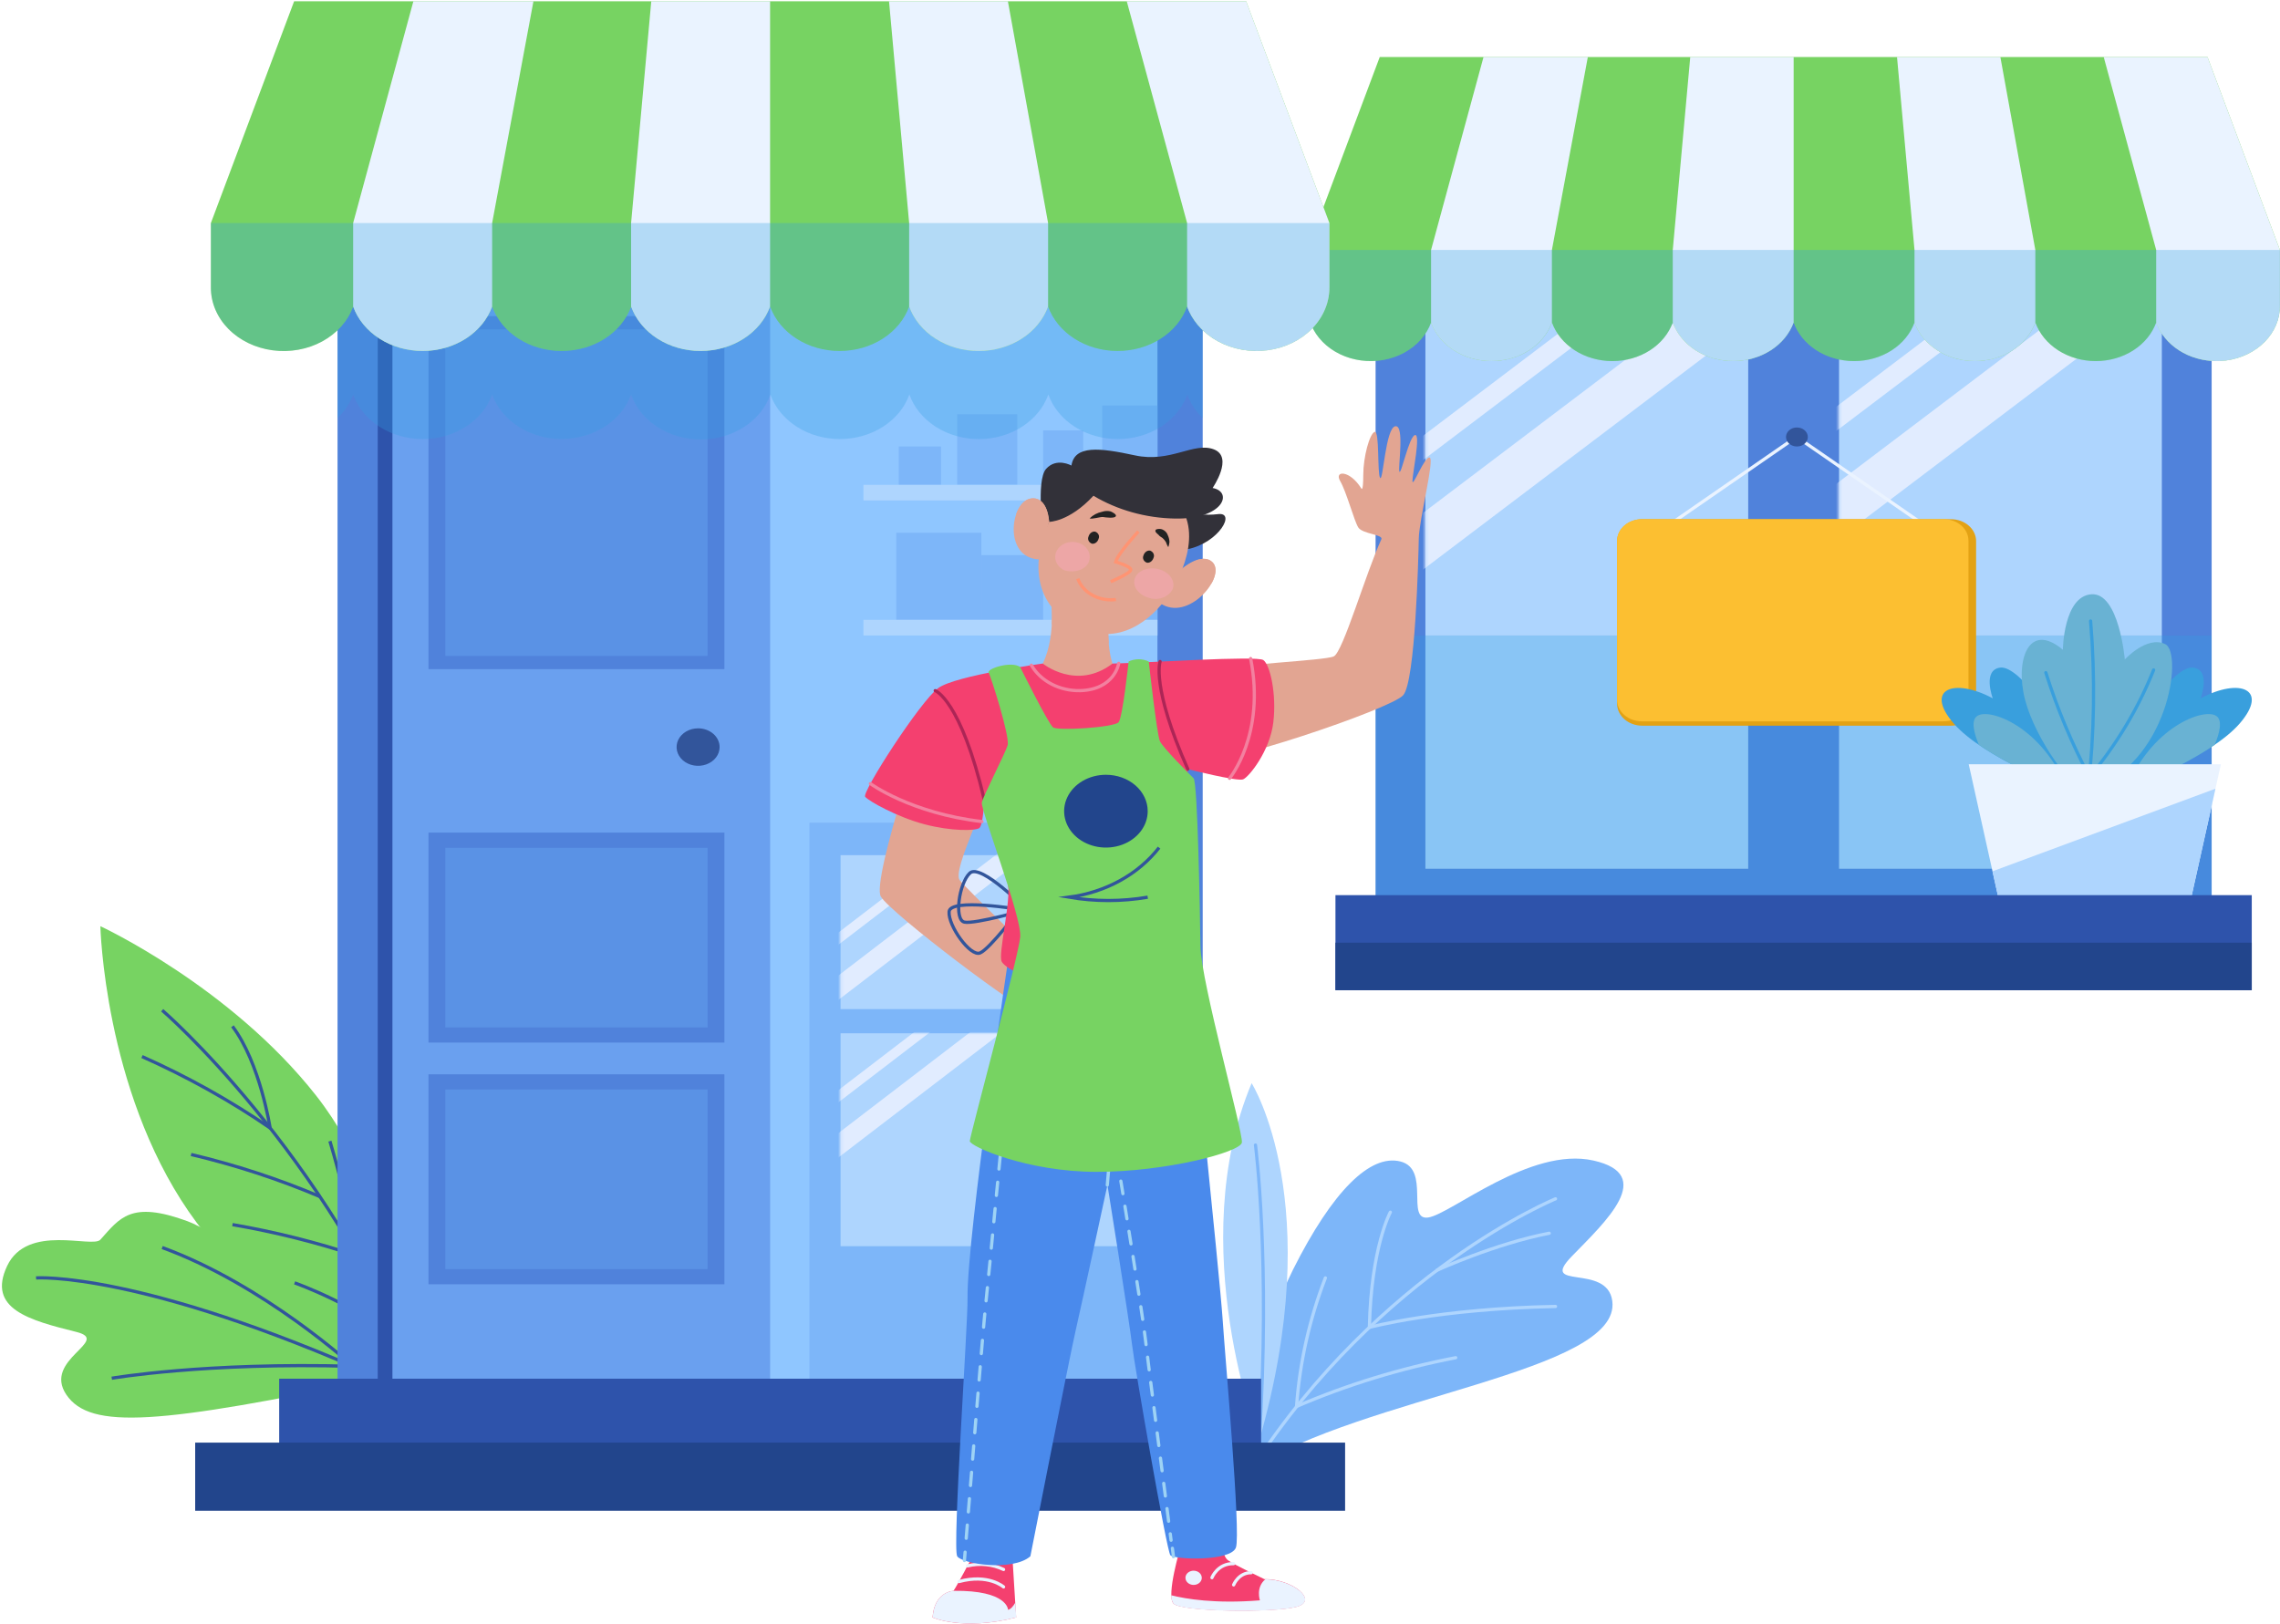 <svg xmlns="http://www.w3.org/2000/svg" width="706" height="503" viewBox="0 0 706 503" fill="none"><path d="M684.835 73.203H425.953V280.257H684.835V73.203Z" fill="#5082DB"></path><path d="M541.332 84.398H441.375V269.05H541.332V84.398Z" fill="#AED5FE"></path><mask id="mask0_102_1807" style="mask-type:luminance" maskUnits="userSpaceOnUse" x="441" y="84" width="101" height="186"><path d="M541.328 84.398H441.371V269.05H541.328V84.398Z" fill="white"></path></mask><g mask="url(#mask0_102_1807)"><path d="M397.309 171.522L594.649 22.165" stroke="#E1ECFF" stroke-width="6" stroke-miterlimit="10"></path><path d="M414.609 187.329L611.965 37.973" stroke="#E1ECFF" stroke-width="14" stroke-miterlimit="10"></path></g><path d="M669.414 84.398H569.457V269.05H669.414V84.398Z" fill="#AED5FE"></path><mask id="mask1_102_1807" style="mask-type:luminance" maskUnits="userSpaceOnUse" x="569" y="84" width="101" height="186"><path d="M669.418 84.398H569.461V269.05H669.418V84.398Z" fill="white"></path></mask><g mask="url(#mask1_102_1807)"><path d="M513.359 171.521L710.715 22.165" stroke="#E1ECFF" stroke-width="6" stroke-miterlimit="10"></path><path d="M530.672 187.329L728.027 37.972" stroke="#E1ECFF" stroke-width="14" stroke-miterlimit="10"></path></g><g style="mix-blend-mode:multiply" opacity="0.3"><path d="M684.835 196.801H425.953V280.258H684.835V196.801Z" fill="#339FE0"></path></g><path d="M513.285 165.03L556.311 135.28L599.351 165.03H513.285Z" stroke="#EAF3FF" stroke-miterlimit="10"></path><path d="M559.791 135.332C559.791 135.914 559.593 136.483 559.222 136.966C558.851 137.45 558.324 137.827 557.707 138.05C557.09 138.272 556.411 138.33 555.756 138.217C555.102 138.103 554.5 137.823 554.028 137.412C553.556 137.001 553.234 136.477 553.104 135.906C552.974 135.335 553.04 134.744 553.296 134.207C553.552 133.669 553.984 133.21 554.539 132.887C555.095 132.563 555.747 132.391 556.415 132.391C557.31 132.391 558.169 132.701 558.802 133.252C559.435 133.804 559.791 134.552 559.791 135.332Z" fill="#32559B"></path><path d="M604.093 160.793H508.538C504.226 160.793 500.73 163.839 500.73 167.595V217.947C500.73 221.704 504.226 224.749 508.538 224.749H604.093C608.405 224.749 611.901 221.704 611.901 217.947V167.595C611.901 163.839 608.405 160.793 604.093 160.793Z" fill="#E3A214"></path><path d="M601.892 160.793H508.375C504.153 160.793 500.73 163.775 500.73 167.453V216.729C500.73 220.407 504.153 223.389 508.375 223.389H601.892C606.114 223.389 609.536 220.407 609.536 216.729V167.453C609.536 163.775 606.114 160.793 601.892 160.793Z" fill="#FCBF31"></path><path d="M683.557 17.669H427.233L404.82 77.414V94.751C404.821 98.833 406.5 102.78 409.554 105.877C412.607 108.974 416.833 111.015 421.466 111.631C426.098 112.247 430.831 111.396 434.805 109.234C438.78 107.071 441.734 103.739 443.131 99.843C444.377 103.316 446.865 106.352 450.23 108.508C453.596 110.664 457.664 111.826 461.841 111.826C466.018 111.826 470.086 110.664 473.451 108.508C476.817 106.352 479.304 103.316 480.55 99.843C481.796 103.316 484.283 106.352 487.649 108.508C491.014 110.664 495.082 111.826 499.259 111.826C503.437 111.826 507.505 110.664 510.87 108.508C514.236 106.352 516.723 103.316 517.969 99.843C519.219 103.314 521.709 106.348 525.075 108.502C528.442 110.655 532.509 111.816 536.686 111.816C540.862 111.816 544.93 110.655 548.296 108.502C551.662 106.348 554.152 103.314 555.402 99.843C556.648 103.316 559.136 106.352 562.501 108.508C565.867 110.664 569.935 111.826 574.112 111.826C578.289 111.826 582.357 110.664 585.723 108.508C589.088 106.352 591.575 103.316 592.821 99.843C594.067 103.316 596.554 106.352 599.92 108.508C603.285 110.664 607.353 111.826 611.531 111.826C615.708 111.826 619.776 110.664 623.141 108.508C626.507 106.352 628.994 103.316 630.24 99.843C631.486 103.316 633.973 106.352 637.339 108.508C640.704 110.664 644.772 111.826 648.949 111.826C653.126 111.826 657.194 110.664 660.56 108.508C663.926 106.352 666.413 103.316 667.659 99.843C669.056 103.739 672.01 107.071 675.985 109.234C679.959 111.396 684.692 112.247 689.324 111.631C693.957 111.015 698.183 108.974 701.236 105.877C704.29 102.78 705.969 98.833 705.97 94.751V77.414L683.557 17.669Z" fill="#77D362"></path><path d="M491.672 17.669H459.369L443.129 77.414V99.843C444.375 103.316 446.862 106.352 450.228 108.508C453.593 110.664 457.661 111.826 461.838 111.826C466.015 111.826 470.083 110.664 473.449 108.508C476.815 106.352 479.302 103.316 480.548 99.843V77.414L491.672 17.669Z" fill="#EAF3FF"></path><path d="M523.382 17.669L517.969 77.414V99.843C519.219 103.314 521.709 106.348 525.075 108.502C528.442 110.655 532.509 111.816 536.686 111.816C540.862 111.816 544.93 110.655 548.296 108.502C551.662 106.348 554.152 103.314 555.402 99.843V17.669H523.382Z" fill="#EAF3FF"></path><path d="M592.824 77.414V99.843C594.07 103.316 596.557 106.352 599.922 108.508C603.288 110.664 607.356 111.826 611.533 111.826C615.71 111.826 619.778 110.664 623.144 108.508C626.509 106.352 628.996 103.316 630.242 99.843V77.414L619.415 17.669H587.41L592.824 77.414Z" fill="#EAF3FF"></path><path d="M686.368 111.828C691.567 111.828 696.552 110.029 700.228 106.826C703.904 103.623 705.97 99.28 705.97 94.751V77.414L683.557 17.669H651.418L667.659 77.414V99.843C668.904 103.317 671.391 106.353 674.757 108.509C678.122 110.665 682.19 111.828 686.368 111.828Z" fill="#EAF3FF"></path><g style="mix-blend-mode:multiply" opacity="0.3"><path d="M424.452 111.828C428.629 111.828 432.697 110.665 436.063 108.509C439.429 106.353 441.915 103.317 443.161 99.843C444.407 103.316 446.894 106.352 450.26 108.508C453.625 110.664 457.693 111.826 461.87 111.826C466.048 111.826 470.116 110.664 473.481 108.508C476.847 106.352 479.334 103.316 480.58 99.843C481.826 103.316 484.313 106.352 487.678 108.508C491.044 110.664 495.112 111.826 499.289 111.826C503.466 111.826 507.534 110.664 510.9 108.508C514.265 106.352 516.753 103.316 517.999 99.843C519.249 103.314 521.739 106.348 525.105 108.502C528.471 110.655 532.539 111.817 536.715 111.817C540.892 111.817 544.959 110.655 548.326 108.502C551.692 106.348 554.182 103.314 555.432 99.843C556.678 103.316 559.165 106.352 562.531 108.508C565.896 110.664 569.964 111.826 574.141 111.826C578.319 111.826 582.387 110.664 585.752 108.508C589.118 106.352 591.605 103.316 592.851 99.843C594.097 103.316 596.584 106.352 599.95 108.508C603.315 110.664 607.383 111.826 611.56 111.826C615.737 111.826 619.805 110.664 623.171 108.508C626.536 106.352 629.024 103.316 630.27 99.843C631.516 103.316 634.003 106.352 637.368 108.508C640.734 110.664 644.802 111.826 648.979 111.826C653.156 111.826 657.224 110.664 660.59 108.508C663.955 106.352 666.442 103.316 667.688 99.843C669.086 103.739 672.04 107.071 676.015 109.234C679.989 111.396 684.721 112.247 689.354 111.631C693.986 111.015 698.212 108.974 701.266 105.877C704.32 102.781 705.999 98.833 705.999 94.751V77.414H404.82V94.751C404.82 96.995 405.328 99.218 406.315 101.292C407.302 103.365 408.749 105.249 410.572 106.835C412.395 108.421 414.56 109.679 416.941 110.536C419.323 111.392 421.875 111.831 424.452 111.828Z" fill="#339FE0"></path></g><path d="M640.101 244.548C640.101 244.548 614.133 234.674 604.957 224.05C595.781 213.425 604.957 209.797 617.063 216.275C617.063 216.275 613.747 207.439 619.398 206.752C625.05 206.065 639.342 223.726 640.101 244.548Z" fill="#399FDD"></path><path d="M612.213 221.756C610.22 223.143 611.261 227.107 612.764 230.684C624.081 238.458 640.129 244.548 640.129 244.548C632.663 225.332 616.11 219.035 612.213 221.756Z" fill="#69B2D3"></path><path d="M658.391 244.548C658.391 244.548 684.358 234.674 693.534 224.05C702.71 213.425 693.534 209.797 681.428 216.275C681.428 216.275 684.744 207.439 679.093 206.752C673.441 206.065 659.179 223.726 658.391 244.548Z" fill="#399FDD"></path><path d="M686.306 221.756C682.409 219.035 665.812 225.332 658.391 244.548C658.391 244.548 674.438 238.445 685.756 230.684C687.258 227.146 688.299 223.143 686.306 221.756Z" fill="#69B2D3"></path><path d="M646.571 244.548C642.303 245.843 630.211 228.908 627.044 216.664C623.876 204.42 628.204 192.331 638.763 201.232C638.763 201.232 638.956 184.738 647.553 184.051C656.149 183.364 657.948 204.238 657.948 204.238C657.948 204.238 664.79 196.762 670.456 199.483C676.122 202.204 671.333 237.24 646.571 244.548Z" fill="#69B2D3"></path><path d="M647.359 192.331C648.8 209.724 648.536 227.193 646.57 244.548" stroke="#399FDD" stroke-linecap="round" stroke-linejoin="round"></path><path d="M633.496 208.32C636.983 219.395 641.504 230.202 647.015 240.635C655.457 230.487 662.146 219.316 666.87 207.477" stroke="#399FDD" stroke-linecap="round" stroke-linejoin="round"></path><path d="M678.587 277.653H618.711L609.609 236.683H687.704L678.587 277.653Z" fill="#EAF3FF"></path><path d="M616.973 269.84L618.713 277.653H678.589L686.01 244.263L616.973 269.84Z" fill="#AED5FE"></path><path d="M697.257 277.226H413.523V306.664H697.257V277.226Z" fill="#2E53AB"></path><path d="M697.257 291.945H413.523V306.664H697.257V291.945Z" fill="#22458C"></path><path d="M387.568 454.971C386.368 433.752 390.774 412.576 400.448 393.075C412.583 368.949 424.243 357.339 433.643 359.711C443.042 362.082 435.204 378.084 442.239 377.06C449.273 376.037 473.857 355.033 493.385 359.412C512.912 363.792 497.296 378.2 486.752 389.032C476.207 399.865 497.683 391.067 499.244 402.923C502.144 424.924 421.477 432.517 387.568 454.971Z" fill="#7DB6F9"></path><path d="M481.663 371.281C481.663 371.281 427.424 393.399 387.566 454.971" stroke="#AED5FE" stroke-linecap="round" stroke-linejoin="round"></path><path d="M430.519 375.415C430.519 375.415 424.571 386.247 424.035 411.085C424.035 411.085 445.362 405.307 481.665 404.607" stroke="#AED5FE" stroke-linecap="round" stroke-linejoin="round"></path><path d="M445.004 393.373C445.004 393.373 462.925 385.171 479.716 381.932" stroke="#AED5FE" stroke-linecap="round" stroke-linejoin="round"></path><path d="M410.4 395.77C405.441 408.641 402.441 422.023 401.477 435.574C417.15 428.836 433.698 423.767 450.763 420.479" stroke="#AED5FE" stroke-linecap="round" stroke-linejoin="round"></path><path d="M389.917 446.122C389.917 446.122 366.449 385.69 387.567 335.455C387.567 335.455 411.065 372.642 389.917 446.122Z" fill="#AED5FE"></path><path d="M388.758 354.618C388.758 354.618 393.443 390.678 389.933 446.122" stroke="#7DB6F9" stroke-linecap="round" stroke-linejoin="round"></path><path d="M117.77 426.841C117.77 426.841 75.592 384.666 58.028 378.2C40.464 371.735 37.117 377.216 31.079 383.927C28.64 386.674 8.444 378.822 2.197 392.09C-4.049 405.358 9.024 408.857 23.673 412.511C34.604 415.232 13.128 421.011 20.55 431.946C27.971 442.882 49.045 441.133 117.77 426.841Z" fill="#77D362"></path><path d="M11.164 395.77C11.164 395.77 43.184 393.503 117.769 426.867" stroke="#32559B" stroke-miterlimit="10"></path><path d="M34.605 426.841C34.605 426.841 63.428 421.84 109.339 423.149C109.339 423.149 81.855 397.934 50.221 386.363" stroke="#32559B" stroke-miterlimit="10"></path><path d="M129.979 428.254C129.979 428.254 124.506 373.16 97.885 339.303C71.263 305.446 31.078 286.84 31.078 286.84C31.078 286.84 32.253 337.113 58.413 375.194C84.574 413.275 129.979 428.254 129.979 428.254Z" fill="#77D362"></path><path d="M50.219 312.871C50.219 312.871 100.071 355.797 130.009 428.189" stroke="#32559B" stroke-miterlimit="10"></path><path d="M43.973 327.214C57.988 333.446 71.272 340.854 83.637 349.332C83.637 349.332 80.573 329.261 71.977 317.846" stroke="#32559B" stroke-miterlimit="10"></path><path d="M59.172 357.547C72.895 360.794 86.239 365.154 99.03 370.569" stroke="#32559B" stroke-miterlimit="10"></path><path d="M102.156 353.413C105.63 365.111 108.41 376.956 110.485 388.903C97.985 384.749 85.104 381.524 71.981 379.263" stroke="#32559B" stroke-miterlimit="10"></path><path d="M91.223 397.299C91.223 397.299 111.508 404.438 124.789 416.346" stroke="#32559B" stroke-miterlimit="10"></path><path d="M372.414 73.203H104.52V426.997H372.414V73.203Z" fill="#5082DB"></path><path d="M358.403 86.808H118.527V426.997H358.403V86.808Z" fill="#8FC6FF"></path><path d="M303.882 164.991H277.543V191.968H303.882V164.991Z" fill="#7DB6F9"></path><path d="M323.008 171.923H303.867V191.968H323.008V171.923Z" fill="#7DB6F9"></path><path d="M358.404 166.157H341.301V191.968H358.404V166.157Z" fill="#7DB6F9"></path><path d="M358.419 191.968H267.371V196.801H358.419V191.968Z" fill="#AED5FE"></path><path d="M358.405 254.784H250.641V426.984H358.405V254.784Z" fill="#7DB6F9"></path><path d="M358.42 264.839H260.277V312.521H358.42V264.839Z" fill="#AED5FE"></path><mask id="mask2_102_1807" style="mask-type:luminance" maskUnits="userSpaceOnUse" x="260" y="264" width="99" height="49"><path d="M358.412 264.839H260.27V312.521H358.412V264.839Z" fill="white"></path></mask><g mask="url(#mask2_102_1807)"><path d="M252.715 295.975L302.998 257.466" stroke="#E1ECFF" stroke-width="3" stroke-miterlimit="10"></path><path d="M250.277 313.039L318.749 260.589" stroke="#E1ECFF" stroke-width="6" stroke-miterlimit="10"></path></g><path d="M358.42 320.01H260.277V385.949H358.42V320.01Z" fill="#AED5FE"></path><mask id="mask3_102_1807" style="mask-type:luminance" maskUnits="userSpaceOnUse" x="260" y="320" width="99" height="66"><path d="M358.412 320.01H260.27V385.949H358.412V320.01Z" fill="white"></path></mask><g mask="url(#mask3_102_1807)"><path d="M252.715 344.784L302.998 306.275" stroke="#E1ECFF" stroke-width="3" stroke-miterlimit="10"></path><path d="M250.277 361.849L318.749 309.398" stroke="#E1ECFF" stroke-width="6" stroke-miterlimit="10"></path></g><path d="M238.472 86.808H118.527V426.997H238.472V86.808Z" fill="#6AA0EF"></path><path d="M222.829 231.37C222.829 232.519 222.438 233.642 221.706 234.597C220.973 235.552 219.931 236.296 218.713 236.735C217.495 237.174 216.154 237.288 214.861 237.063C213.569 236.838 212.381 236.283 211.45 235.47C210.519 234.657 209.886 233.622 209.63 232.495C209.375 231.368 209.509 230.2 210.015 229.14C210.522 228.08 211.378 227.174 212.476 226.538C213.574 225.901 214.863 225.563 216.182 225.566C217.946 225.569 219.637 226.182 220.883 227.27C222.13 228.359 222.829 229.833 222.829 231.37Z" fill="#32559B"></path><path d="M224.312 97.912H132.684V207.231H224.312V97.912Z" fill="#5082DB"></path><path d="M219.108 101.994H137.891V203.137H219.108V101.994Z" fill="#5A92E5"></path><path d="M224.312 257.855H132.684V322.886H224.312V257.855Z" fill="#5082DB"></path><path d="M219.108 262.571H137.891V318.196H219.108V262.571Z" fill="#5A92E5"></path><path d="M224.312 332.708H132.684V397.74H224.312V332.708Z" fill="#5082DB"></path><path d="M219.108 337.411H137.891V393.036H219.108V337.411Z" fill="#5A92E5"></path><path d="M121.516 86.808H116.965V426.997H121.516V86.808Z" fill="#2E53AB"></path><path d="M291.392 138.274H278.305V150.168H291.392V138.274Z" fill="#7DB6F9"></path><path d="M315.008 128.309H296.402V150.155H315.008V128.309Z" fill="#7DB6F9"></path><path d="M335.426 133.298H323.008V150.155H335.426V133.298Z" fill="#7DB6F9"></path><path d="M358.404 125.588H341.301V150.155H358.404V125.588Z" fill="#7DB6F9"></path><path d="M358.419 150.155H267.371V154.988H358.419V150.155Z" fill="#AED5FE"></path><g style="mix-blend-mode:multiply" opacity="0.3"><path d="M104.52 129.476C106.718 127.383 108.368 124.898 109.353 122.194C110.786 126.189 113.647 129.682 117.518 132.161C121.389 134.641 126.068 135.978 130.873 135.978C135.678 135.978 140.357 134.641 144.228 132.161C148.1 129.682 150.96 126.189 152.393 122.194C153.83 126.184 156.692 129.671 160.561 132.147C164.43 134.622 169.106 135.957 173.906 135.957C178.707 135.957 183.382 134.622 187.251 132.147C191.121 129.671 193.982 126.184 195.419 122.194C196.829 126.219 199.685 129.744 203.568 132.248C207.45 134.752 212.153 136.104 216.984 136.104C221.815 136.104 226.518 134.752 230.4 132.248C234.282 129.744 237.139 126.219 238.549 122.194C239.982 126.189 242.843 129.682 246.714 132.161C250.585 134.641 255.264 135.978 260.069 135.978C264.874 135.978 269.553 134.641 273.424 132.161C277.295 129.682 280.156 126.189 281.589 122.194C283.018 126.191 285.876 129.686 289.746 132.168C293.617 134.649 298.296 135.988 303.102 135.988C307.908 135.988 312.587 134.649 316.458 132.168C320.328 129.686 323.186 126.191 324.615 122.194C326.048 126.189 328.909 129.682 332.78 132.161C336.651 134.641 341.33 135.978 346.135 135.978C350.94 135.978 355.619 134.641 359.49 132.161C363.361 129.682 366.222 126.189 367.655 122.194C368.62 124.889 370.238 127.372 372.4 129.476V73.203H104.52V129.476Z" fill="#339FE0"></path></g><path d="M385.873 0.397H91.075L65.301 69.07V89.049C65.289 93.75 67.214 98.297 70.725 101.866C74.236 105.435 79.1 107.787 84.433 108.496C89.767 109.206 95.215 108.224 99.788 105.73C104.361 103.236 107.754 99.395 109.353 94.906C110.786 98.902 113.646 102.394 117.518 104.873C121.389 107.353 126.068 108.69 130.873 108.69C135.678 108.69 140.357 107.353 144.228 104.873C148.099 102.394 150.96 98.902 152.393 94.906C153.826 98.902 156.687 102.394 160.558 104.873C164.429 107.353 169.108 108.69 173.913 108.69C178.718 108.69 183.397 107.353 187.269 104.873C191.14 102.394 194 98.902 195.434 94.906C196.867 98.902 199.727 102.394 203.598 104.873C207.47 107.353 212.149 108.69 216.954 108.69C221.759 108.69 226.438 107.353 230.309 104.873C234.18 102.394 237.041 98.902 238.474 94.906C239.907 98.902 242.768 102.394 246.639 104.873C250.51 107.353 255.189 108.69 259.994 108.69C264.799 108.69 269.478 107.353 273.349 104.873C277.221 102.394 280.081 98.902 281.514 94.906C282.943 98.903 285.801 102.398 289.672 104.88C293.542 107.362 298.222 108.7 303.027 108.7C307.833 108.7 312.512 107.362 316.383 104.88C320.253 102.398 323.111 98.903 324.54 94.906C325.973 98.902 328.834 102.394 332.705 104.873C336.576 107.353 341.255 108.69 346.06 108.69C350.865 108.69 355.544 107.353 359.415 104.873C363.287 102.394 366.147 98.902 367.58 94.906C369.188 99.388 372.586 103.22 377.157 105.708C381.729 108.196 387.172 109.174 392.501 108.466C397.829 107.758 402.69 105.41 406.203 101.848C409.715 98.286 411.647 93.745 411.647 89.049V69.07L385.873 0.397Z" fill="#77D362"></path><path d="M165.182 0.397H128.001L109.352 69.07V94.906C110.785 98.902 113.645 102.394 117.517 104.873C121.388 107.353 126.067 108.69 130.872 108.69C135.677 108.69 140.356 107.353 144.227 104.873C148.098 102.394 150.959 98.902 152.392 94.906V69.07L165.182 0.397Z" fill="#EAF3FF"></path><path d="M201.664 0.397L195.418 69.07V94.906C196.851 98.902 199.712 102.394 203.583 104.873C207.454 107.353 212.133 108.69 216.938 108.69C221.743 108.69 226.422 107.353 230.293 104.873C234.165 102.394 237.025 98.902 238.458 94.906V0.397H201.664Z" fill="#EAF3FF"></path><path d="M281.517 69.07V94.906C282.945 98.903 285.804 102.398 289.674 104.88C293.544 107.362 298.224 108.7 303.029 108.7C307.835 108.7 312.515 107.362 316.385 104.88C320.255 102.398 323.114 98.903 324.542 94.906V69.07L312.094 0.397H275.285L281.517 69.07Z" fill="#EAF3FF"></path><path d="M389.102 108.692C395.082 108.692 400.817 106.623 405.045 102.939C409.273 99.255 411.649 94.259 411.649 89.049V69.07L385.875 0.397H348.902L367.582 69.07V94.906C369.017 98.901 371.878 102.392 375.749 104.872C379.619 107.352 384.298 108.69 389.102 108.692Z" fill="#EAF3FF"></path><g style="mix-blend-mode:multiply" opacity="0.3"><path d="M87.832 108.692C92.638 108.694 97.319 107.357 101.19 104.877C105.062 102.397 107.922 98.903 109.353 94.906C110.786 98.902 113.646 102.394 117.518 104.873C121.389 107.353 126.068 108.69 130.873 108.69C135.678 108.69 140.357 107.353 144.228 104.873C148.099 102.394 150.96 98.902 152.393 94.906C153.826 98.902 156.687 102.394 160.558 104.873C164.429 107.353 169.108 108.69 173.913 108.69C178.718 108.69 183.397 107.353 187.268 104.873C191.14 102.394 194 98.902 195.433 94.906C196.867 98.902 199.727 102.394 203.598 104.873C207.47 107.353 212.149 108.69 216.954 108.69C221.759 108.69 226.438 107.353 230.309 104.873C234.18 102.394 237.041 98.902 238.474 94.906C239.907 98.902 242.768 102.394 246.639 104.873C250.51 107.353 255.189 108.69 259.994 108.69C264.799 108.69 269.478 107.353 273.349 104.873C277.221 102.394 280.081 98.902 281.514 94.906C282.943 98.903 285.801 102.398 289.672 104.88C293.542 107.362 298.222 108.7 303.027 108.7C307.833 108.7 312.512 107.362 316.383 104.88C320.253 102.398 323.111 98.903 324.54 94.906C325.973 98.902 328.834 102.394 332.705 104.873C336.576 107.353 341.255 108.69 346.06 108.69C350.865 108.69 355.544 107.353 359.415 104.873C363.287 102.394 366.147 98.902 367.58 94.906C369.188 99.388 372.586 103.22 377.157 105.708C381.729 108.196 387.172 109.174 392.501 108.466C397.829 107.758 402.69 105.41 406.203 101.848C409.715 98.286 411.647 93.745 411.647 89.049V69.07H65.301V89.049C65.299 91.628 65.88 94.182 67.012 96.566C68.143 98.949 69.802 101.114 71.895 102.938C73.987 104.763 76.472 106.21 79.206 107.197C81.941 108.184 84.872 108.692 87.832 108.692Z" fill="#339FE0"></path></g><path d="M390.499 426.984H86.449V448.078H390.499V426.984Z" fill="#2E53AB"></path><path d="M416.51 446.782H60.438V467.876H416.51V446.782Z" fill="#22458C"></path><path d="M288.595 217.325C288.595 217.325 269.662 272.496 272.756 277.679C275.849 282.862 317.224 314.257 320.183 313.739C323.143 313.22 326.802 306.211 325.552 300.626C325.552 300.626 299.719 275.813 297.176 272.587C294.633 269.361 307.111 246.012 306.531 241.01C305.951 236.009 288.595 217.325 288.595 217.325Z" fill="#E2A592"></path><path d="M365.524 479.266C365.524 479.266 361.063 494.063 363.353 496.615C365.643 499.168 394.406 499.505 401.441 497.639C408.476 495.773 400.266 488.958 391.477 489.048C391.477 489.048 382.345 484.708 380.352 483.295C378.359 481.883 379.177 478.592 376.842 478.424C373.055 478.523 369.276 478.804 365.524 479.266Z" fill="#F4406F"></path><path d="M375.281 488.608C375.281 488.608 376.992 484.177 381.989 484.267" stroke="#EAF3FF" stroke-linecap="round" stroke-linejoin="round"></path><path d="M381.992 490.837C381.992 490.837 383.479 487.053 387.421 487.066" stroke="#EAF3FF" stroke-linecap="round" stroke-linejoin="round"></path><path d="M372.131 488.634C372.134 489.07 371.988 489.497 371.712 489.861C371.436 490.225 371.042 490.509 370.58 490.678C370.119 490.847 369.61 490.892 369.118 490.809C368.627 490.725 368.175 490.516 367.82 490.209C367.465 489.901 367.223 489.509 367.124 489.081C367.025 488.654 367.074 488.21 367.265 487.807C367.456 487.404 367.78 487.059 368.196 486.816C368.612 486.574 369.102 486.444 369.602 486.444C370.27 486.444 370.911 486.674 371.385 487.085C371.859 487.495 372.127 488.052 372.131 488.634Z" fill="#EAF3FF"></path><path d="M362.69 494.063C362.613 494.965 362.846 495.868 363.36 496.654C365.724 499.246 394.413 499.544 401.448 497.678C408.482 495.812 400.496 489.191 391.84 489.087C388.747 491.614 390.13 495.631 390.13 495.631C376.254 496.745 367.152 495.177 362.69 494.063Z" fill="#EAF3FF"></path><path d="M301.013 482.22C301.013 482.22 296.403 491.07 295.243 492.676C295.243 492.676 289.294 492.884 288.773 500.93C288.773 500.93 298.009 505.154 314.651 500.93L313.491 482.22H301.013Z" fill="#F4406F"></path><path d="M310.756 491.471C310.756 491.471 306.071 487.325 296.984 489.8" stroke="#EAF3FF" stroke-linecap="round" stroke-linejoin="round"></path><path d="M310.756 486.068C307.348 484.441 303.344 484.041 299.602 484.954" stroke="#EAF3FF" stroke-linecap="round" stroke-linejoin="round"></path><path d="M288.801 500.93C288.801 500.93 298.036 505.154 314.679 500.93L314.396 496.317C313.771 497.432 313.013 498.365 312.135 498.559C312.135 498.559 312.135 492.482 295.27 492.676C295.27 492.676 289.262 492.884 288.801 500.93Z" fill="#EAF3FF"></path><path d="M312.806 292.852L367.09 293.15C367.09 293.15 377.798 396.483 378.571 408.39C379.344 420.298 384.267 474.847 382.706 479.266C381.144 483.684 363.565 483.01 362.405 481.65C361.245 480.289 351.236 422.669 350.507 416.217C349.778 409.764 342.922 366.98 342.922 366.98C342.922 366.98 335.07 403.363 333.107 411.915C331.143 420.466 319.052 481.987 319.052 481.987C313.594 486.755 297.963 484.371 296.402 481.987C294.84 479.603 299.733 410.217 299.599 402.041C299.317 383.331 312.806 292.852 312.806 292.852Z" fill="#4A8AEC"></path><path d="M317.877 293.15C317.877 293.15 317.728 294.07 317.445 295.741" stroke="#9ED3F5" stroke-linecap="round" stroke-linejoin="round"></path><path d="M316.6 301.002C315.47 308.219 313.774 319.595 312.421 331.503C310.934 344.019 305.966 397.662 305.178 404.464C304.524 410.153 300.389 461.398 299.051 478.1" stroke="#9ED3F5" stroke-linecap="round" stroke-linejoin="round" stroke-dasharray="4.1 4.1"></path><path d="M298.841 480.704L298.633 483.295" stroke="#9ED3F5" stroke-linecap="round" stroke-linejoin="round"></path><path d="M344.559 350.343C344.559 350.343 344.707 351.275 344.975 352.934" stroke="#9ED3F5" stroke-linecap="round" stroke-linejoin="round"></path><path d="M345.805 358.013C348.333 373.458 353.91 407.665 354.728 415.245C355.65 423.304 360.781 462.797 362.625 477.011" stroke="#9ED3F5" stroke-linecap="round" stroke-linejoin="round" stroke-dasharray="3.94 3.94"></path><path d="M363.031 479.499L363.358 482.09" stroke="#9ED3F5" stroke-linecap="round" stroke-linejoin="round"></path><path d="M324.911 295.91C324.911 295.91 327.648 311.899 324.911 313.933C322.175 315.967 314.277 316.654 314.277 316.654" stroke="#9ED3F5" stroke-linecap="round" stroke-linejoin="round"></path><path d="M361.23 295.91L363.357 311.899L369.604 316.667" stroke="#9ED3F5" stroke-linecap="round" stroke-linejoin="round"></path><path d="M342.875 367.005C342.875 367.005 346.772 324.48 346.385 295.91" stroke="#9ED3F5" stroke-linecap="round" stroke-linejoin="round"></path><path d="M352.247 293.15C352.247 293.15 353.809 309.852 352.247 313.259C350.685 316.667 346.09 316.654 346.09 316.654" stroke="#9ED3F5" stroke-linecap="round" stroke-linejoin="round"></path><path d="M315.736 281.644C315.736 281.644 294.245 278.029 293.888 282.344C293.531 286.658 300.447 296.363 303.466 295.132C306.485 293.901 315.736 281.644 315.736 281.644Z" stroke="#32559B" stroke-miterlimit="10"></path><path d="M317.877 281.735C317.877 281.735 303.703 267.223 300.312 270.397C296.922 273.572 295.39 284.909 298.632 285.583C301.874 286.257 317.877 281.735 317.877 281.735Z" stroke="#32559B" stroke-miterlimit="10"></path><path d="M427.74 167.012C428.424 165.535 421.88 165.393 420.587 163.346C419.293 161.298 416.928 152.293 414.98 148.976C413.031 145.659 417.954 145.542 421.494 151.218C421.494 151.218 422.133 152.811 422.133 147.136C422.133 141.461 424.096 134.322 425.658 133.751C427.22 133.181 426.431 146.709 427.353 148.004C428.276 149.3 429.034 132.585 432.038 132.015C435.042 131.445 432.812 144.972 433.332 146.074C433.853 147.175 436.307 135.19 438.151 134.736C439.995 134.283 437.362 146.709 437.362 148.989C437.362 151.27 441.14 141.137 442.702 141.707C444.263 142.277 439.445 160.845 439.326 166.74C439.207 172.636 438.285 210.989 434.507 215.304C430.729 219.618 376.505 237.862 370.214 235.711C363.923 233.56 360.77 210.989 371.701 208.268C382.632 205.547 410.131 204.64 413.002 203.279C415.872 201.919 422.966 177.326 427.74 167.012Z" fill="#E2A592"></path><path d="M322.901 205.495C322.901 205.495 296.012 209.162 290.553 213.075C285.095 216.988 266.758 245.39 267.903 246.763C269.048 248.137 277.852 253.061 286.255 255.276C294.658 257.492 302.065 257.311 303.239 256.455C304.414 255.6 304.801 247.787 304.801 247.787C304.801 247.787 310.75 267.456 312.029 273.131C313.308 278.806 308.906 295.586 310.2 297.853C311.494 300.121 320.358 305.33 337.535 304.876C354.713 304.423 367.042 298.981 368.172 296.713C369.302 294.446 366.432 268.143 366.685 259.073C366.938 250.003 367.8 238.199 367.8 238.199C367.8 238.199 383.089 242.086 384.918 241.373C386.747 240.661 393.247 232.537 394.288 223.687C395.329 214.837 393.247 205.767 391.165 204.407C389.082 203.046 355.605 205.236 344.495 205.508C333.386 205.78 322.901 205.495 322.901 205.495Z" fill="#F4406F"></path><path d="M289.59 213.891C289.59 213.891 297.487 216.703 304.804 247.774" stroke="#AD2556" stroke-linecap="round" stroke-linejoin="round"></path><path d="M359.222 204.873C359.222 204.873 356.426 212.57 367.803 238.186" stroke="#AD2556" stroke-linecap="round" stroke-linejoin="round"></path><path d="M269.516 242.695C269.516 242.695 282.008 251.855 304.049 254.434" stroke="#F3809F" stroke-linecap="round" stroke-linejoin="round"></path><path d="M380.742 241.036C380.742 241.036 391.941 227.548 387.256 203.953" stroke="#F3809F" stroke-linecap="round" stroke-linejoin="round"></path><path d="M319.363 206.013C320.767 208.433 322.928 210.457 325.597 211.851C328.265 213.245 331.333 213.953 334.444 213.891C345.211 213.58 346.416 205.43 346.416 205.43" stroke="#F3809F" stroke-linecap="round" stroke-linejoin="round"></path><path d="M325.178 183.481C325.178 183.481 327.468 195.972 322.902 205.508C322.902 205.508 333.313 214.008 344.497 205.508C344.497 205.508 342.147 199.444 343.709 188.353L325.178 183.481Z" fill="#E2A592"></path><path d="M325.18 183.481C325.681 186.718 325.85 189.987 325.685 193.251C328.541 196.827 332.869 201.025 337.509 201.025C339.633 200.974 341.675 200.304 343.309 199.12C343.044 195.532 343.179 191.931 343.711 188.366L325.18 183.481Z" fill="#E2A592"></path><path d="M366.12 157.865C369.534 159.218 373.321 159.695 377.036 159.238C382.896 158.383 377.497 168.062 367.8 170.07C366.528 168.261 365.719 166.234 365.429 164.127C365.139 162.021 365.375 159.885 366.12 157.865Z" fill="#323139"></path><path d="M353.065 148.782C372.399 154.561 369.662 169.876 364.204 180.41C359.579 189.337 350.001 198.55 338.669 195.894C327.336 193.238 317.059 183.286 323.588 164.602C328.421 150.699 340.26 144.959 353.065 148.782Z" fill="#E2A592"></path><path d="M324.81 161.622C324.81 161.622 331.026 161.7 338.581 153.537C346.039 157.987 354.827 160.441 363.864 160.599C378.9 160.858 381.919 152.319 375.48 151.127C375.48 151.127 382.113 141.552 375.866 139.168C369.62 136.783 362.481 143.417 351.461 141.033C340.44 138.649 332.737 137.807 331.77 144.182C331.77 144.182 327.159 141.59 323.932 145.206C320.705 148.821 323.114 165.937 323.114 165.937L324.81 161.622Z" fill="#323139"></path><path d="M321.613 173.258L324.855 161.596C324.855 161.596 324.543 153.718 319.308 154.366C312.913 155.183 310.489 172.571 321.613 173.258Z" fill="#E2A592"></path><path d="M319.305 154.392C317.178 154.651 315.513 156.711 314.605 159.368C318.517 157.852 322.458 160.158 324.748 161.959L324.852 161.609C324.852 161.609 324.54 153.744 319.305 154.392Z" fill="#E2A592"></path><path d="M359.223 186.798L365.841 176.303C365.841 176.303 372.162 170.679 375.538 174.229C379.687 178.622 367.938 192.823 359.223 186.798Z" fill="#E2A592"></path><path d="M375.534 174.229C372.158 170.679 365.837 176.303 365.837 176.303L365.629 176.627C368.737 176.627 373.407 177.261 375.132 180.695C376.53 178.194 376.858 175.681 375.534 174.229Z" fill="#E2A592"></path><path d="M352.495 164.602C352.495 164.602 346.13 171.431 345.476 174.022C345.476 174.022 350.027 175.318 350.16 176.406C350.294 177.495 343.914 180.151 343.914 180.151" stroke="#FF9473" stroke-miterlimit="10"></path><path d="M340.18 166.844C339.897 167.868 338.96 168.554 338.098 168.373C337.635 168.193 337.27 167.866 337.076 167.459C336.883 167.051 336.876 166.595 337.057 166.183C337.339 165.147 338.276 164.473 339.139 164.654C339.603 164.831 339.971 165.158 340.165 165.567C340.359 165.975 340.364 166.432 340.18 166.844Z" fill="#232323"></path><path d="M357.198 172.726C356.901 173.75 355.979 174.437 355.101 174.255C354.639 174.076 354.274 173.749 354.08 173.341C353.887 172.934 353.879 172.477 354.06 172.066C354.358 171.029 355.295 170.355 356.157 170.537C356.62 170.716 356.985 171.044 357.179 171.451C357.372 171.858 357.379 172.315 357.198 172.726Z" fill="#232323"></path><path d="M337.434 160.521C338.436 159.511 339.779 158.804 341.271 158.5C342.089 158.212 342.993 158.167 343.844 158.37C344.26 158.5 345.658 159.225 345.554 159.743C345.375 160.702 342.252 160.223 341.523 160.119C340.795 160.016 337.865 160.935 337.434 160.521Z" fill="#232323"></path><path d="M357.945 163.993C358.537 163.765 359.207 163.741 359.818 163.929C360.251 164.097 360.636 164.348 360.944 164.661C361.253 164.975 361.478 165.344 361.603 165.743C361.932 166.429 362.109 167.163 362.124 167.906C362.124 168.062 361.826 169.63 361.707 169.384C361.431 168.921 361.211 168.435 361.053 167.932C360.783 167.454 360.427 167.016 359.997 166.637C359.61 166.339 359 166.067 358.748 165.639C358.629 165.496 357.26 164.628 357.945 164.019V163.993Z" fill="#232323"></path><path d="M333.727 179.205C334.499 181.326 336.109 183.14 338.271 184.326C340.432 185.512 343.006 185.993 345.535 185.684" stroke="#FF9473" stroke-miterlimit="10"></path><path d="M337.151 174.022C336.184 176.432 332.793 177.572 329.581 176.614C328.677 176.195 327.929 175.56 327.427 174.783C326.925 174.005 326.689 173.119 326.747 172.229C326.805 171.338 327.155 170.481 327.756 169.759C328.356 169.036 329.181 168.479 330.134 168.153C331.087 167.826 332.127 167.745 333.132 167.918C334.136 168.091 335.062 168.512 335.801 169.129C336.539 169.747 337.059 170.536 337.298 171.403C337.537 172.271 337.486 173.179 337.151 174.022Z" fill="#EDA6A6"></path><path d="M363.089 182.483C362.479 183.701 361.339 184.657 359.919 185.143C358.5 185.629 356.917 185.604 355.519 185.075C352.306 184.09 350.492 181.343 351.474 178.946C352.455 176.549 355.831 175.409 359.044 176.354C362.256 177.3 364.07 180.086 363.089 182.483Z" fill="#EDA6A6"></path><path d="M315.887 206.558C315.887 206.558 324.572 224.127 326.089 225.268C327.606 226.408 345.096 225.268 346.375 223.674C347.654 222.08 349.469 204.873 349.469 204.873C350.425 204.414 351.5 204.173 352.592 204.173C353.684 204.173 354.758 204.414 355.715 204.873C355.715 204.873 358.214 227.535 359.18 229.569C360.147 231.604 368.312 239.793 369.591 241.036C370.87 242.28 371.554 282.344 371.718 293.15C371.881 303.956 384.999 350.9 384.552 353.854C384.106 356.808 361.084 362.924 339.534 362.924C317.984 362.924 300.301 354.994 300.301 353.4C300.301 351.807 315.396 296.247 315.917 290.131C316.437 284.015 303.588 250.625 304.019 248.552C304.45 246.478 311.217 233.444 312.005 230.826C312.794 228.209 306.815 209.525 306.146 208.32C305.476 207.115 313.076 204.627 315.887 206.558Z" fill="#77D362"></path><path d="M355.386 251.221C355.386 253.45 354.627 255.629 353.206 257.482C351.785 259.336 349.765 260.78 347.402 261.634C345.038 262.488 342.437 262.712 339.928 262.278C337.418 261.844 335.113 260.771 333.303 259.196C331.493 257.621 330.259 255.614 329.758 253.428C329.257 251.242 329.511 248.976 330.488 246.916C331.466 244.856 333.122 243.094 335.247 241.854C337.373 240.614 339.873 239.951 342.432 239.948C344.133 239.945 345.818 240.234 347.39 240.799C348.963 241.364 350.392 242.194 351.595 243.241C352.798 244.289 353.753 245.532 354.403 246.902C355.054 248.271 355.388 249.739 355.386 251.221Z" fill="#22458C"></path><path d="M358.909 262.506C355.731 266.605 351.612 270.086 346.812 272.728C342.013 275.371 336.637 277.118 331.023 277.861C339.066 279.242 347.341 279.242 355.384 277.861" stroke="#32559B" stroke-miterlimit="10"></path></svg>
